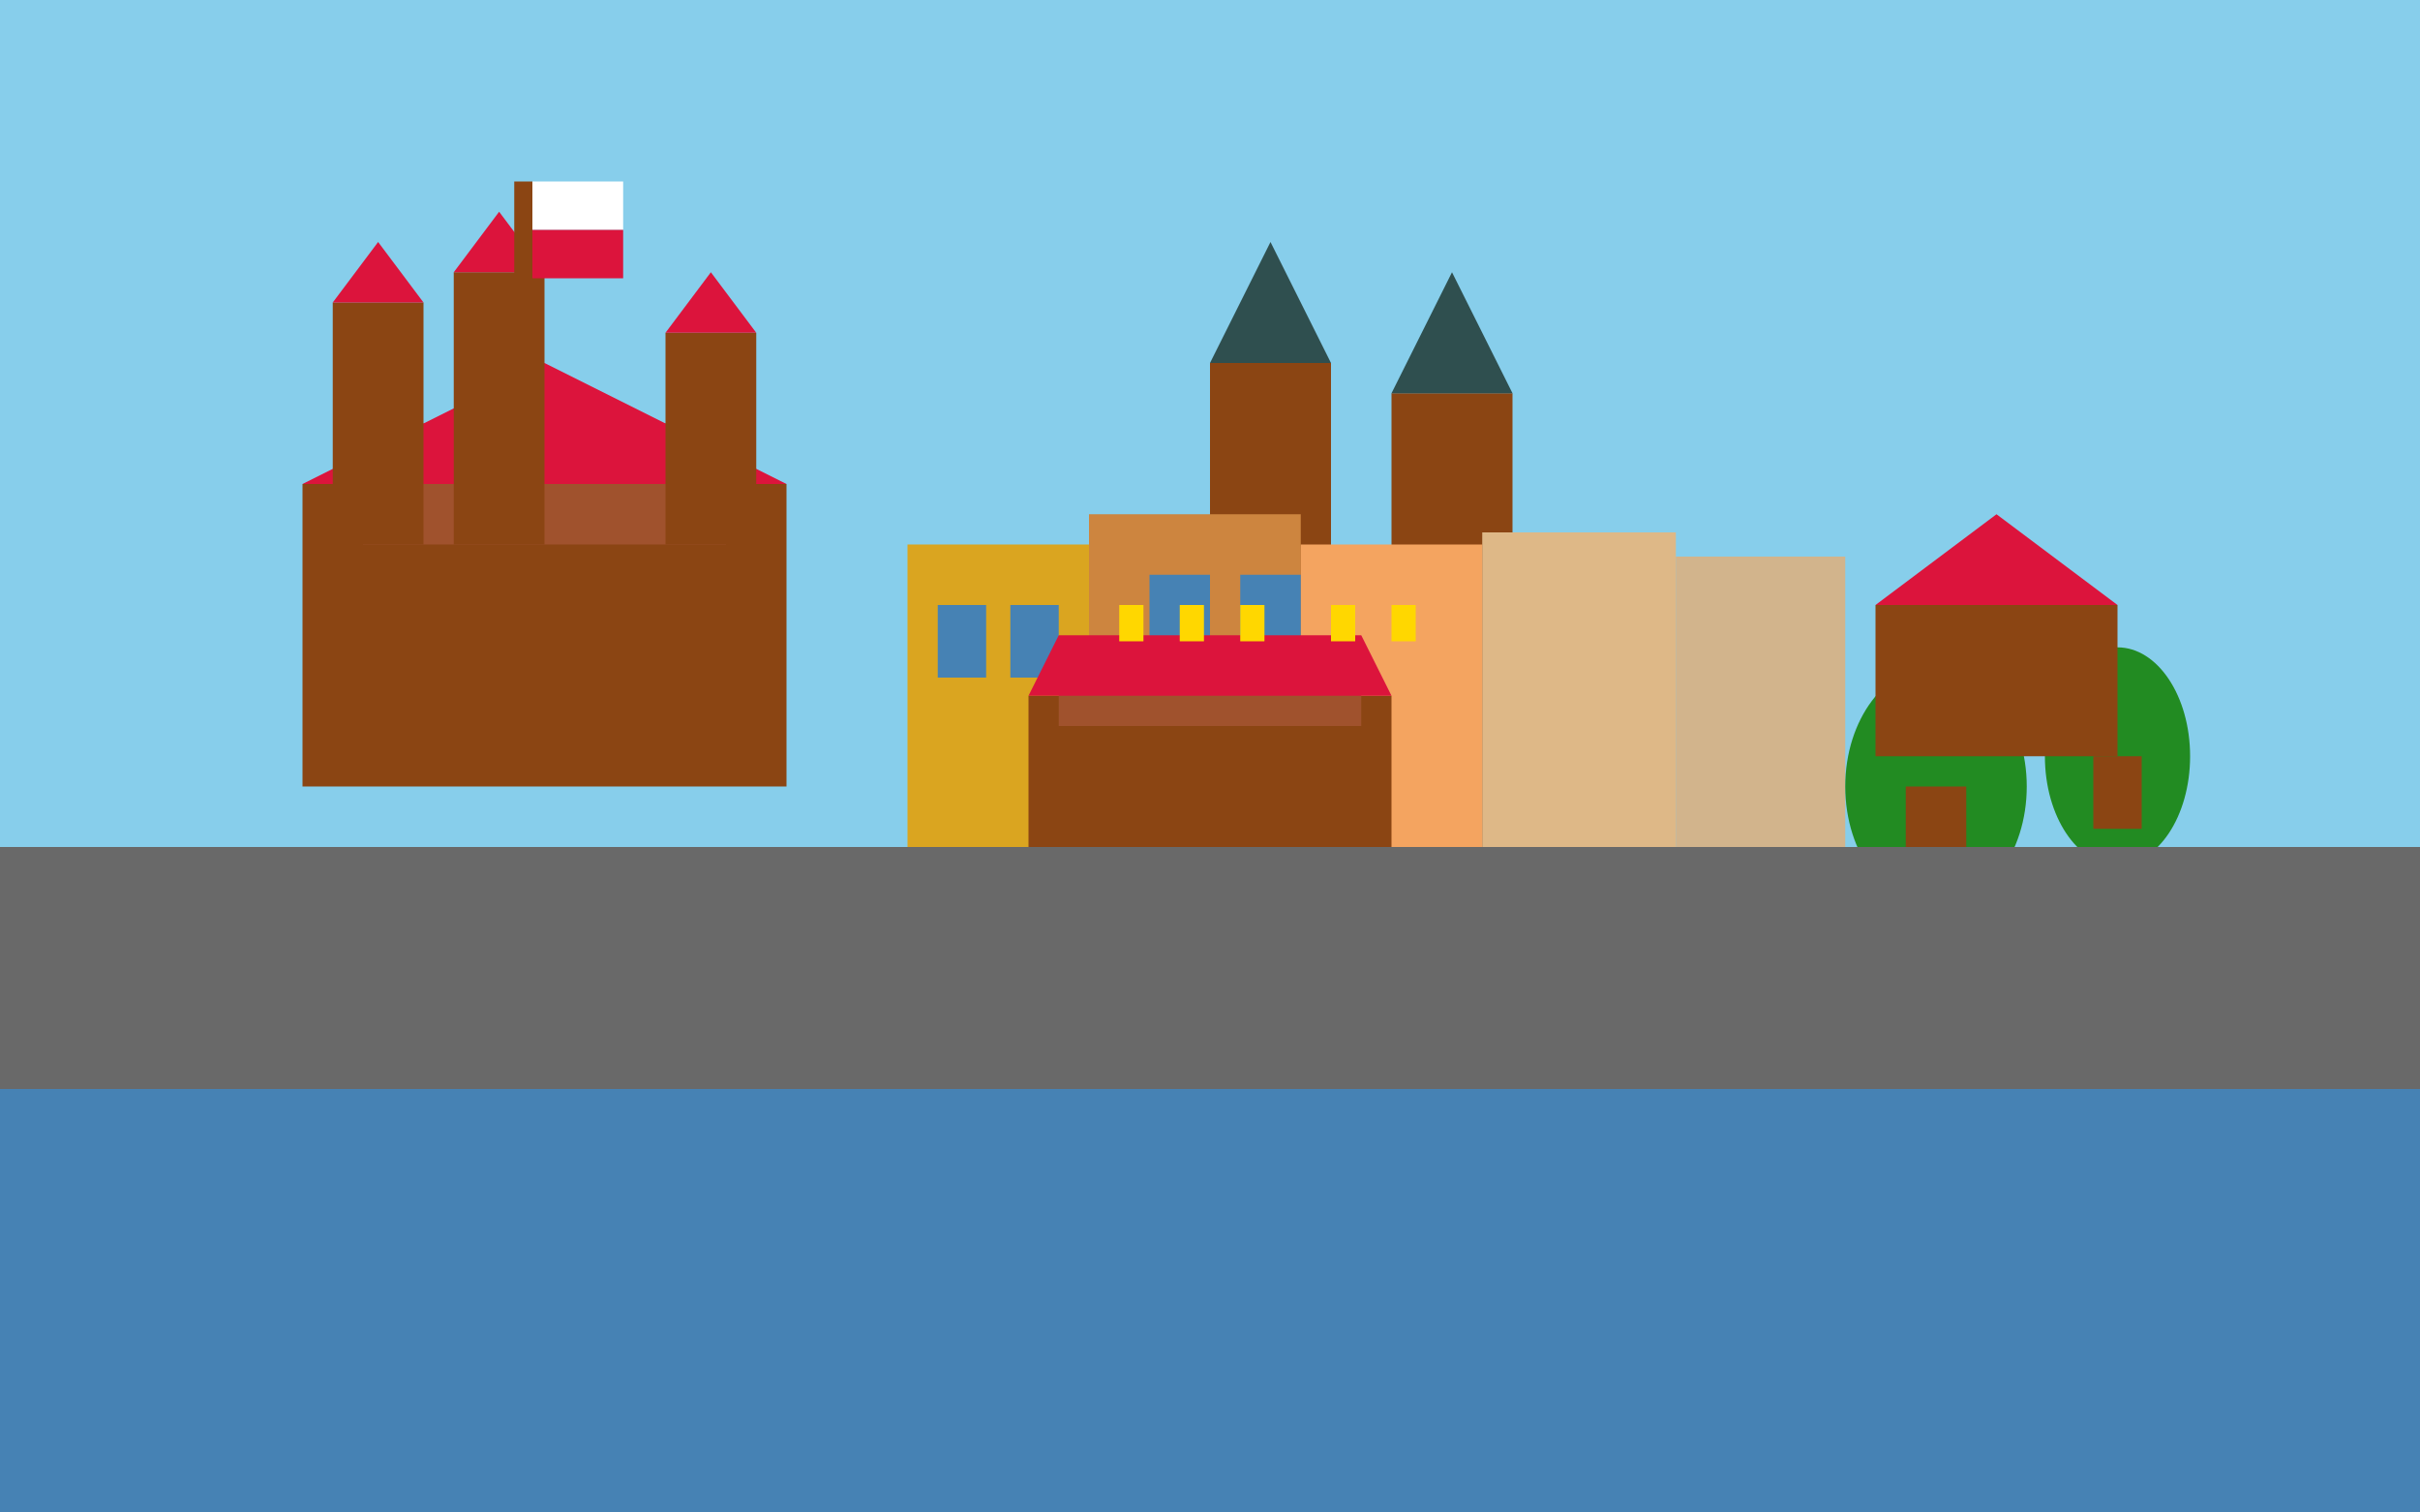 <svg width="400" height="250" viewBox="0 0 400 250" fill="none" xmlns="http://www.w3.org/2000/svg">
  <rect x="0" y="0" width="400" height="250" fill="#333333" stroke="none"/>
  <!-- Sky -->
  <rect width="400" height="180" fill="#87CEEB"/>
  
  <!-- Wawel Castle -->
  <rect x="50" y="80" width="80" height="50" fill="#8B4513"/>
  <rect x="60" y="70" width="60" height="20" fill="#A0522D"/>
  <path d="M50 80 L90 60 L130 80 Z" fill="#DC143C"/>
  
  <!-- Castle towers -->
  <rect x="55" y="50" width="15" height="40" fill="#8B4513"/>
  <rect x="75" y="45" width="15" height="45" fill="#8B4513"/>
  <rect x="110" y="55" width="15" height="35" fill="#8B4513"/>
  
  <!-- Tower tops -->
  <path d="M55 50 L62.5 40 L70 50 Z" fill="#DC143C"/>
  <path d="M75 45 L82.5 35 L90 45 Z" fill="#DC143C"/>
  <path d="M110 55 L117.5 45 L125 55 Z" fill="#DC143C"/>
  
  <!-- Cathedral spires -->
  <rect x="200" y="60" width="20" height="80" fill="#8B4513"/>
  <rect x="230" y="65" width="20" height="75" fill="#8B4513"/>
  <path d="M200 60 L210 40 L220 60 Z" fill="#2F4F4F"/>
  <path d="M230 65 L240 45 L250 65 Z" fill="#2F4F4F"/>
  
  <!-- Main Market Square buildings -->
  <rect x="150" y="90" width="30" height="50" fill="#DAA520"/>
  <rect x="180" y="85" width="35" height="55" fill="#CD853F"/>
  <rect x="215" y="90" width="30" height="50" fill="#F4A460"/>
  <rect x="245" y="88" width="32" height="52" fill="#DEB887"/>
  <rect x="277" y="92" width="28" height="48" fill="#D2B48C"/>
  
  <!-- Building details -->
  <rect x="155" y="100" width="8" height="12" fill="#4682B4"/>
  <rect x="167" y="100" width="8" height="12" fill="#4682B4"/>
  <rect x="190" y="95" width="10" height="15" fill="#4682B4"/>
  <rect x="205" y="95" width="10" height="15" fill="#4682B4"/>
  
  <!-- Cloth Hall -->
  <rect x="170" y="115" width="60" height="25" fill="#8B4513"/>
  <rect x="175" y="110" width="50" height="10" fill="#A0522D"/>
  <path d="M170 115 L175 105 L225 105 L230 115 Z" fill="#DC143C"/>
  
  <!-- Trees and greenery -->
  <ellipse cx="320" cy="130" rx="15" ry="20" fill="#228B22"/>
  <rect x="315" y="130" width="10" height="15" fill="#8B4513"/>
  
  <ellipse cx="350" cy="125" rx="12" ry="18" fill="#228B22"/>
  <rect x="346" y="125" width="8" height="12" fill="#8B4513"/>
  
  <!-- Vistula River -->
  <path d="M0 180 Q100 170 200 175 Q300 180 400 175 L400 250 L0 250 Z" fill="#4682B4"/>
  
  <!-- Ground/streets -->
  <rect y="140" width="400" height="40" fill="#696969"/>
  
  <!-- Polish flag -->
  <rect x="85" y="30" width="3" height="20" fill="#8B4513"/>
  <rect x="88" y="30" width="15" height="8" fill="white"/>
  <rect x="88" y="38" width="15" height="8" fill="#DC143C"/>
  
  <!-- Small details -->
  <rect x="310" y="100" width="40" height="25" fill="#8B4513"/>
  <path d="M310 100 L330 85 L350 100 Z" fill="#DC143C"/>
  
  <!-- Windows on buildings -->
  <rect x="185" y="100" width="4" height="6" fill="#FFD700"/>
  <rect x="195" y="100" width="4" height="6" fill="#FFD700"/>
  <rect x="205" y="100" width="4" height="6" fill="#FFD700"/>
  <rect x="220" y="100" width="4" height="6" fill="#FFD700"/>
  <rect x="230" y="100" width="4" height="6" fill="#FFD700"/>
</svg>
